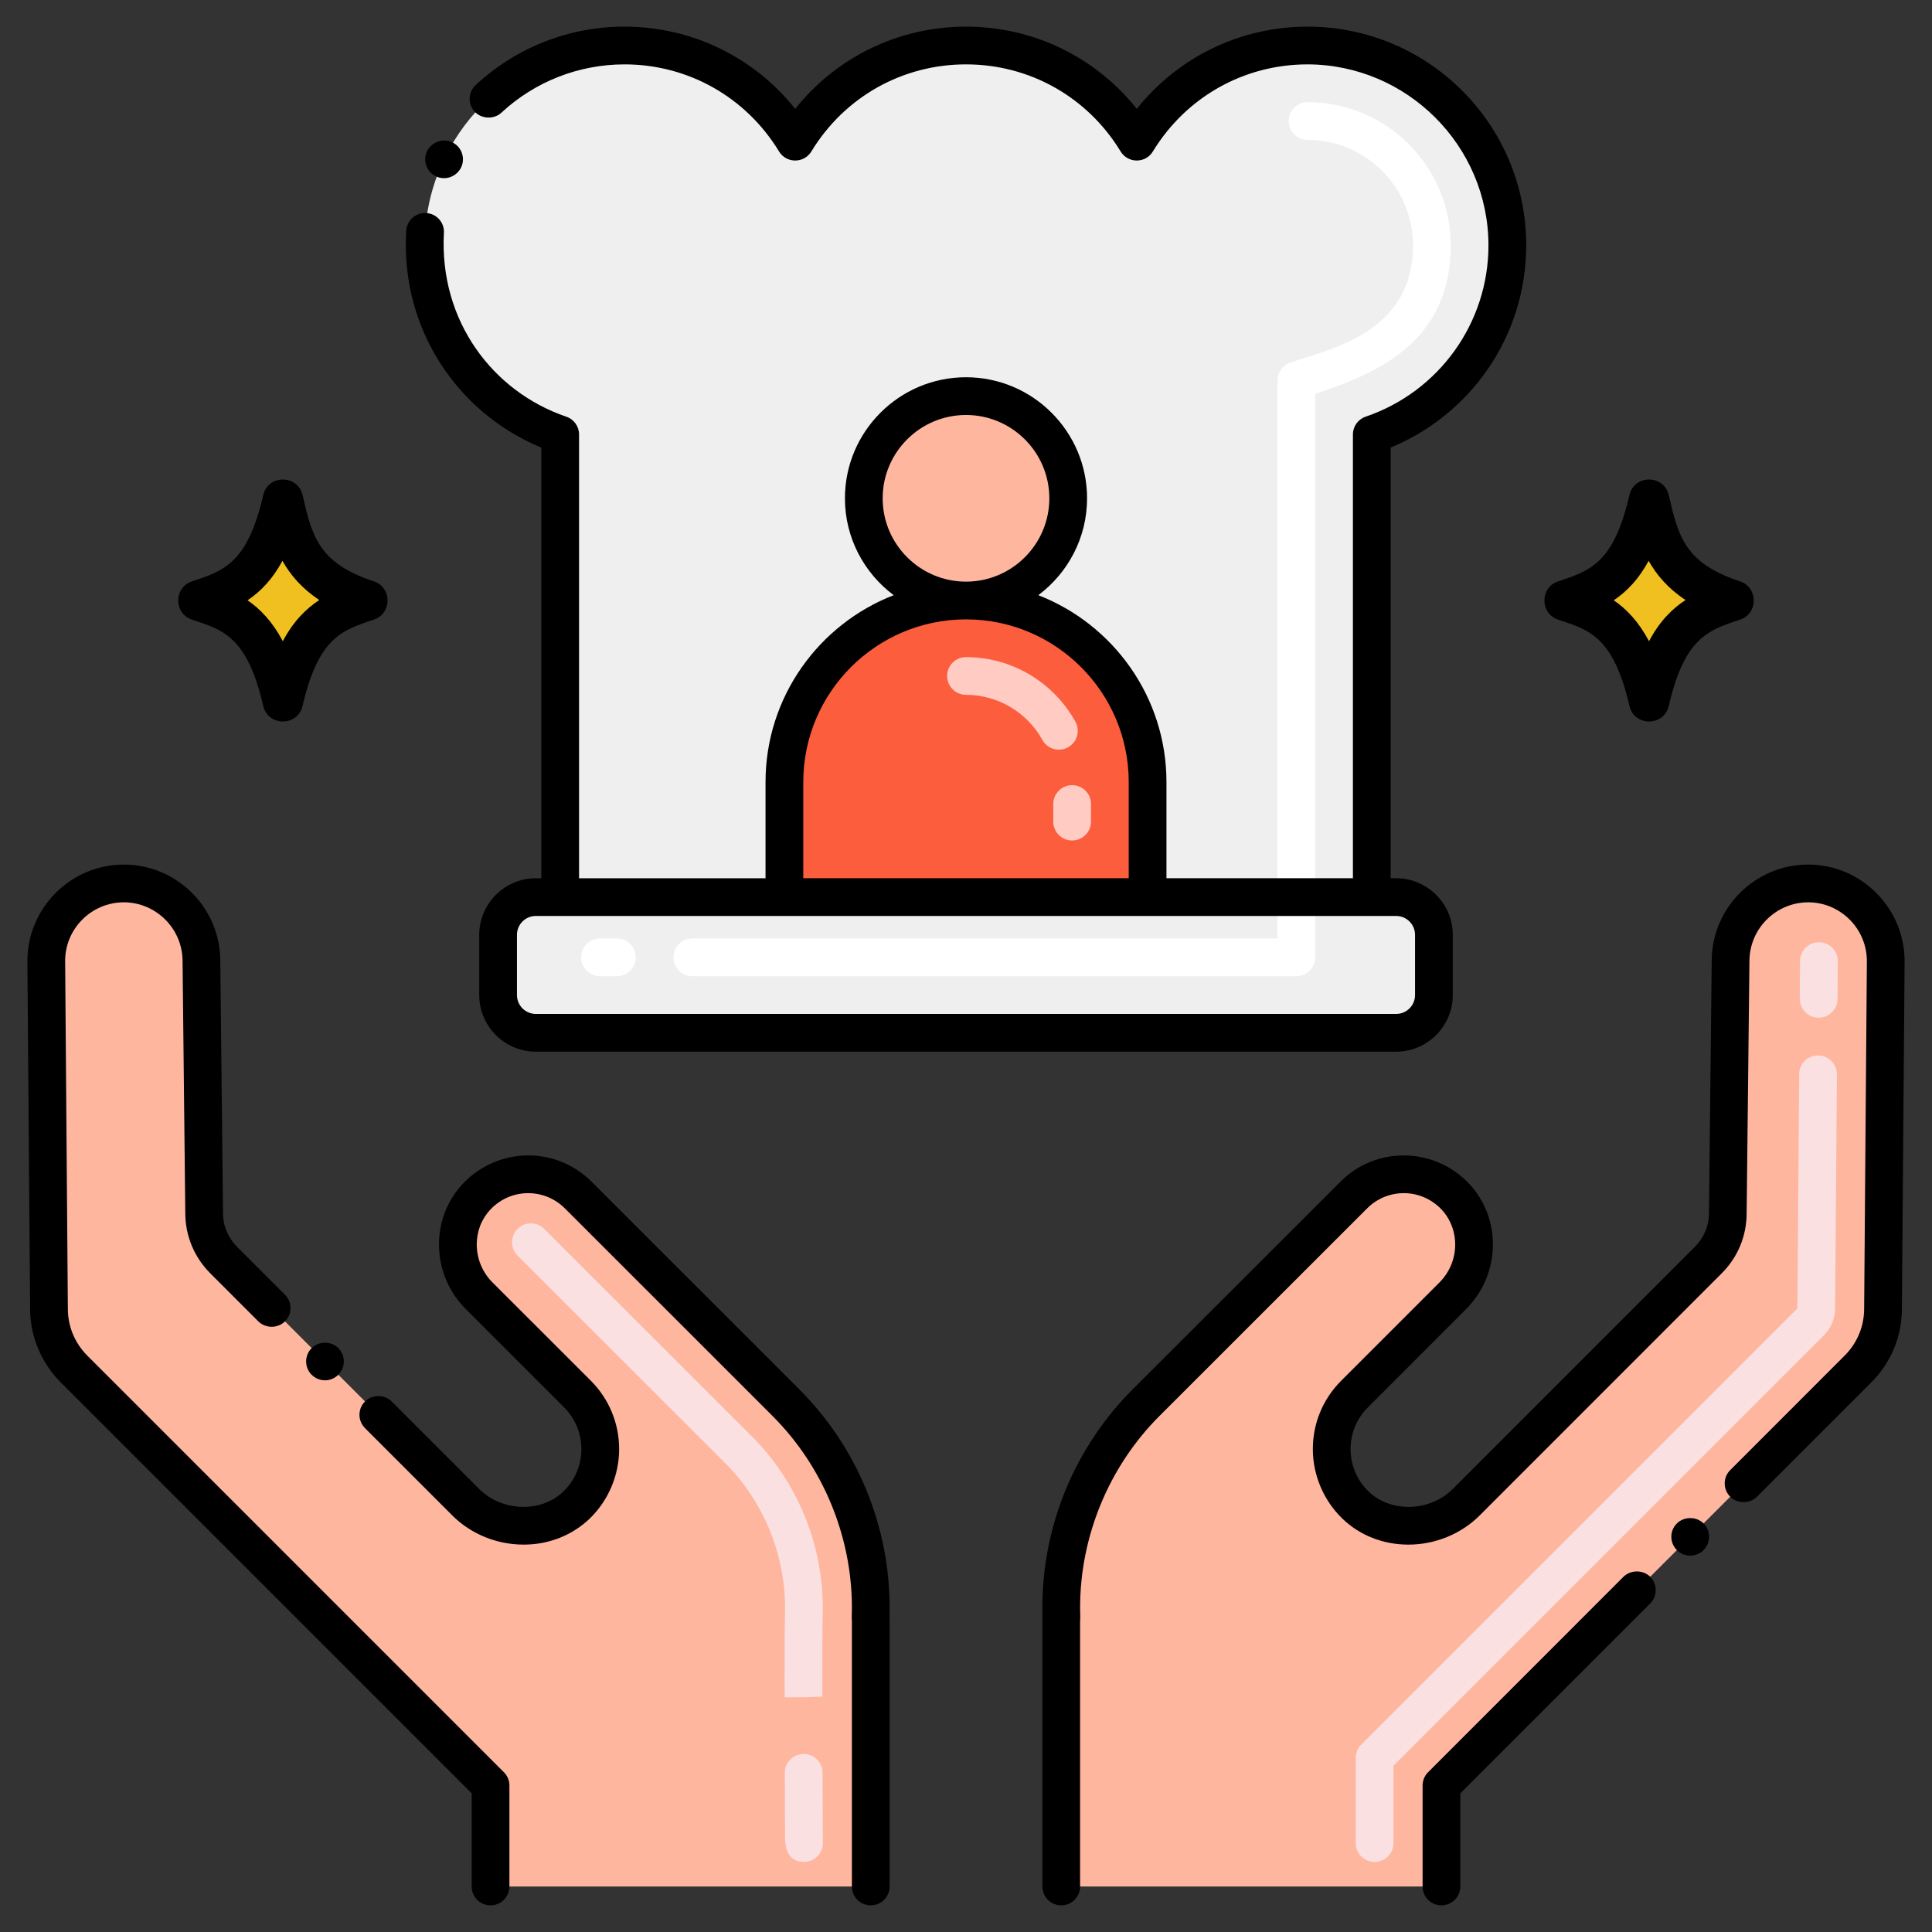 <svg height="512" viewBox="0 0 256 256" width="512" xmlns="http://www.w3.org/2000/svg"><rect x="0" y="0" width="256" height="256" fill="#333333" stroke="none"/><g id="Layer_1"><g><g><path d="m239.599 117.061c-5.683 0-10.29 4.606-10.29 10.29l-.362 33.385c0 2.336-.93 4.573-2.583 6.226l-32.086 32.094c-3.94 3.94-10.676 4.236-14.682.362-4.145-4.014-4.178-10.627-.123-14.69l13.012-13.012c3.627-3.619 3.833-9.516.296-13.218-3.66-3.825-9.697-3.849-13.39-.156l-27.521 27.505c-7.549 7.549-11.589 17.88-11.228 28.483h-.026v35.644h50.38v-13.379l55.207-55.207c2.114-2.122 3.306-4.984 3.306-7.978l.362-46.06c.001-5.683-4.597-10.281-10.272-10.289z" fill="#ffb69f"/><path d="m182.143 246.714c-1.381 0-2.5-1.119-2.5-2.5v-11.285c0-.663.264-1.299.732-1.768l57.789-57.79.236-31.041c.011-1.374 1.128-2.48 2.5-2.48h.02c1.381.011 2.491 1.139 2.48 2.52l-.244 30.992c0 1.336-.516 2.601-1.453 3.542l-57.061 57.061v10.249c.001 1.38-1.119 2.5-2.499 2.5zm58.836-111.863c-.006 0-.013 0-.02 0-1.381-.011-2.491-1.139-2.48-2.52l.039-5c.011-1.374 1.128-2.48 2.5-2.48h.02c1.381.011 2.491 1.139 2.48 2.52l-.039 5c-.01 1.373-1.127 2.48-2.5 2.48z" fill="#fbe0e2"/><path d="m16.401 117.061c5.683 0 10.29 4.606 10.29 10.29l.362 33.385c0 2.336.93 4.573 2.583 6.226l32.086 32.094c3.94 3.94 10.676 4.236 14.682.362 4.145-4.014 4.178-10.627.123-14.69l-13.012-13.012c-3.627-3.619-3.833-9.516-.296-13.218 3.66-3.825 9.697-3.849 13.39-.156l27.521 27.505c7.549 7.549 11.589 17.88 11.228 28.483h.026v35.644h-50.38v-13.379l-55.208-55.206c-2.114-2.122-3.306-4.984-3.306-7.978l-.362-46.06c0-5.684 4.598-10.282 10.273-10.29z" fill="#ffb69f"/><path d="m106.528 246.714c-1.135 0-2.491-.557-2.504-3.211l-.034-8.587c-.005-1.38 1.111-2.503 2.491-2.508h.009c1.377 0 2.495 1.114 2.5 2.492.017 5.021.036 9.021.038 9.277v.038c0 1.379-1.119 2.499-2.5 2.499zm-2.562-21.816-.002-3.061c0-4.339.016-6.994.045-7.891.01-.302.016-.608.016-.914 0-7.139-2.888-14.121-7.922-19.155l-27.523-27.505c-.977-.976-.977-2.559-.001-3.535.977-.978 2.56-.978 3.536-.001l27.522 27.506c5.966 5.965 9.387 14.235 9.387 22.691 0 .359-.006.719-.018 1.078-.02.582-.043 2.392-.043 7.727l.002 2.971-2.5.087z" fill="#fbe0e2"/><path d="m199.73 32.504c0-14.62-11.85-26.47-26.47-26.47-9.59 0-17.98 5.1-22.63 12.74-4.64-7.64-13.04-12.74-22.63-12.74s-17.99 5.1-22.63 12.74c-4.65-7.64-13.04-12.74-22.63-12.74-14.62 0-26.47 11.85-26.47 26.47 0 11.64 7.52 21.52 17.96 25.07v61.296h-3.23c-2.76 0-5 2.24-5 5v7.98c0 2.76 2.24 5 5 5h114c2.76 0 5-2.24 5-5v-7.98c0-2.76-2.24-5-5-5h-3.23v-61.296c10.44-3.55 17.96-13.43 17.96-25.07z" fill="#efefef"/><path d="m171.77 129.35h-80.032c-1.381 0-2.5-1.119-2.5-2.5s1.119-2.5 2.5-2.5h77.531v-73.938c0-1.071.682-2.022 1.695-2.367 5.466-1.858 16.266-3.989 16.266-15.541 0-7.703-6.268-13.97-13.971-13.97-1.381 0-2.5-1.119-2.5-2.5s1.119-2.5 2.5-2.5c10.461 0 18.971 8.51 18.971 18.97 0 13.193-10.288 17.089-17.961 19.698v74.647c.001 1.382-1.119 2.501-2.499 2.501zm-90.032 0h-2.238c-1.381 0-2.5-1.119-2.5-2.5s1.119-2.5 2.5-2.5h2.238c1.381 0 2.5 1.119 2.5 2.5s-1.119 2.5-2.5 2.5z" fill="#fff"/><path d="m26.284 79.57c4.288 1.417 8.716 2.655 11.202 13.364 2.29-9.864 5.958-11.632 11.202-13.364-8.552-2.826-9.842-7.505-11.202-13.364-2.343 10.1-6.219 11.718-11.202 13.364z" fill="#f0c020"/><path d="m207.312 79.57c4.288 1.417 8.716 2.655 11.202 13.364 2.29-9.864 5.958-11.632 11.202-13.364-8.552-2.826-9.842-7.505-11.202-13.364-2.343 10.1-6.22 11.718-11.202 13.364z" fill="#f0c020"/><circle cx="128" cy="66.028" fill="#ffb69f" r="13.542"/><path d="m152.063 118.87h-48.125v-15.24c0-13.288 10.772-24.06 24.06-24.06h.005c13.288 0 24.06 10.772 24.06 24.06z" fill="#fc5d3d"/><path d="m142.063 111.37c-1.381 0-2.5-1.119-2.5-2.5v-2.333c0-1.381 1.119-2.5 2.5-2.5s2.5 1.119 2.5 2.5v2.333c0 1.381-1.12 2.5-2.5 2.5zm-3.94-13.321c-2.044-3.688-5.924-5.979-10.126-5.979-1.381 0-2.5-1.119-2.5-2.5s1.119-2.5 2.5-2.5c6.02 0 11.575 3.278 14.499 8.555.669 1.208.233 2.729-.975 3.398-1.207.67-2.73.233-3.398-.974z" fill="#ffcbc3"/></g><path d="m223.96 206.13c.67 0 1.3-.26 1.77-.73.471-.48.73-1.1.73-1.77s-.26-1.3-.73-1.77c-.939-.94-2.59-.94-3.529 0-.48.47-.74 1.1-.74 1.77s.26 1.29.74 1.77c.469.47 1.099.73 1.759.73z"/><path d="m218.66 208.93c-.95-.94-2.591-.94-3.54 0l-25.891 25.9c-.47.46-.729 1.11-.729 1.77v13.37c0 1.38 1.12 2.5 2.5 2.5 1.37 0 2.5-1.12 2.5-2.5v-12.34l25.16-25.16c.97-.98.97-2.56 0-3.54z"/><path d="m252.01 173.41.36-46.04c0-7.05-5.73-12.8-12.771-12.81-7.04 0-12.78 5.73-12.79 12.76l-.359 33.39v.03c0 1.68-.66 3.26-1.851 4.45l-32.09 32.1c-1.51 1.51-3.65 2.38-5.89 2.38-2.04 0-3.92-.73-5.28-2.05-1.53-1.48-2.38-3.47-2.38-5.61 0-2.08.81-4.04 2.28-5.51l13.01-13.02c4.571-4.551 4.824-12.011.34-16.71-4.563-4.767-12.23-4.952-16.97-.19l-27.521 27.5c-7.535 7.535-11.979 17.873-11.979 28.94 0 .38 0 .72.01 1.04-.01.09-.01.18-.01.27v35.64c0 1.38 1.12 2.5 2.5 2.5s2.5-1.12 2.5-2.5v-35.29c.02-.15.029-.3.02-.45-.01-.35-.02-.74-.02-1.21 0-9.46 3.83-18.72 10.52-25.4l27.521-27.51c2.677-2.677 7.077-2.728 9.819.12 2.506 2.633 2.483 6.977-.26 9.72l-13.01 13.01c-2.42 2.42-3.75 5.63-3.75 9.05 0 3.45 1.42 6.8 3.899 9.2 2.301 2.23 5.41 3.46 8.761 3.46 3.54 0 6.97-1.4 9.43-3.85l32.08-32.09c2.14-2.13 3.31-4.96 3.31-7.97l.37-33.38v-.03c.01-4.29 3.5-7.78 7.79-7.79 4.28.01 7.771 3.5 7.771 7.79l-.36 46.04c0 2.35-.91 4.56-2.58 6.23l-15.16 15.17c-.479.47-.739 1.1-.739 1.77 0 .66.26 1.29.739 1.77.94.94 2.59.94 3.53 0l15.17-15.17c2.61-2.62 4.04-6.08 4.04-9.75z"/><path d="m67.5 249.98v-13.38c0-.67-.26-1.3-.73-1.77l-55.21-55.21c-1.66-1.67-2.569-3.87-2.569-6.21l-.36-46.08c0-4.28 3.49-7.76 7.77-7.77 4.29.01 7.78 3.5 7.79 7.79l.36 33.41c.01 3.01 1.19 5.84 3.32 7.97l6.359 6.36c.94.95 2.59.95 3.53 0 .47-.47.73-1.1.73-1.77s-.261-1.29-.73-1.76l-6.36-6.36c-1.189-1.2-1.85-2.78-1.85-4.46l-.36-33.42s0 0 0-.01c-.02-7.03-5.76-12.75-12.79-12.75-7.04.01-12.77 5.75-12.77 12.79l.36 46.08c0 3.61 1.47 7.15 4.029 9.72l54.48 54.48v12.35c0 1.37 1.12 2.49 2.5 2.49s2.501-1.12 2.501-2.49z"/><path d="m112.859 214.26c-.01.14 0 .29.021.43v35.29c0 1.37 1.12 2.49 2.5 2.49s2.5-1.12 2.5-2.49v-35.65c0-.1 0-.2-.021-.29.011-.37.021-.7.021-1.02 0-5.39-1.05-10.64-3.1-15.63-2.07-5-5.061-9.48-8.881-13.31l-27.52-27.51c-2.25-2.24-5.22-3.47-8.38-3.47h-.03c-3.21 0-6.33 1.34-8.56 3.67-2.091 2.18-3.24 5.06-3.24 8.12 0 3.24 1.27 6.3 3.58 8.6l13.01 13.01c1.47 1.47 2.271 3.43 2.28 5.52-.01 2.13-.851 4.12-2.38 5.6-1.36 1.32-3.24 2.05-5.29 2.05-2.23 0-4.38-.87-5.88-2.38l-11.59-11.59c-.939-.95-2.59-.94-3.529 0-.48.47-.74 1.1-.74 1.77 0 .66.26 1.28.729 1.75v.01l11.591 11.59c2.449 2.45 5.89 3.85 9.439 3.85 3.33 0 6.44-1.23 8.75-3.45 2.48-2.4 3.9-5.76 3.9-9.2 0-3.42-1.33-6.63-3.74-9.06l-13.02-13.01c-1.36-1.35-2.101-3.15-2.11-5.06.01-1.79.649-3.4 1.85-4.66 1.311-1.37 3.08-2.13 4.971-2.13 1.829 0 3.55.72 4.85 2.01l27.52 27.51c6.69 6.68 10.521 15.94 10.521 25.4-.001.42-.011.84-.022 1.24z"/><path d="m41.3 178.63c-.98.97-.98 2.56-.01 3.53.479.47 1.109.74 1.77.74.67 0 1.3-.27 1.771-.74.47-.47.729-1.1.729-1.76 0-.67-.26-1.3-.729-1.77-.941-.95-2.591-.95-3.531 0z"/><path d="m192.5 131.85v-7.98c0-4.13-3.37-7.5-7.5-7.5h-.73v-57.07c10.478-4.299 17.96-14.628 17.96-26.8 0-16.027-12.985-28.97-28.97-28.97-8.85 0-17.09 3.97-22.63 10.89-5.53-6.92-13.771-10.89-22.63-10.89-8.86 0-17.101 3.97-22.63 10.89-5.54-6.92-13.78-10.89-22.63-10.89-7.341 0-14.341 2.75-19.71 7.74-1.011.94-1.07 2.52-.131 3.53.9.98 2.561 1.04 3.53.14 4.45-4.13 10.24-6.4 16.311-6.41 8.43 0 16.09 4.32 20.489 11.54.982 1.601 3.3 1.599 4.28 0 4.39-7.22 12.05-11.54 20.49-11.54 8.439 0 16.1 4.32 20.49 11.54.986 1.608 3.315 1.591 4.27 0 4.41-7.22 12.07-11.54 20.5-11.54 13.19.03 23.95 10.78 23.97 23.97 0 10.27-6.529 19.39-16.27 22.71-1.01.34-1.69 1.29-1.69 2.36v58.8h-24.707v-12.74c0-11.268-7.057-20.913-16.982-24.765 3.913-2.928 6.462-7.584 6.462-12.836 0-8.846-7.196-16.042-16.042-16.042s-16.042 7.196-16.042 16.042c0 5.252 2.548 9.908 6.461 12.836-9.924 3.852-16.981 13.497-16.981 24.766v12.74h-24.709v-58.8c0-1.07-.68-2.02-1.699-2.36-9.744-3.324-16.83-12.693-16.211-24.32.103-1.358-.938-2.577-2.329-2.66-1.381-.1-2.57.96-2.66 2.33-.802 13.012 6.814 24.18 17.899 28.75v57.06h-.729c-4.13 0-7.5 3.37-7.5 7.5v7.98c0 4.13 3.37 7.5 7.5 7.5h114c4.13-.001 7.5-3.371 7.5-7.501zm-75.542-65.821c0-6.088 4.953-11.042 11.042-11.042s11.042 4.954 11.042 11.042-4.953 11.041-11.042 11.041-11.042-4.953-11.042-11.041zm-10.52 37.601c0-11.888 9.672-21.56 21.565-21.56 11.888 0 21.56 9.672 21.56 21.56v12.74h-43.125zm-37.938 28.22v-7.98c0-1.38 1.12-2.5 2.5-2.5h114c1.38 0 2.5 1.12 2.5 2.5v7.98c0 1.38-1.12 2.5-2.5 2.5h-114c-1.38 0-2.5-1.12-2.5-2.5z"/><path d="m57.76 23.36c.34.17.7.25 1.08.25.96 0 1.84-.56 2.26-1.42.29-.61.32-1.29.101-1.91-.221-.63-.681-1.14-1.28-1.43-1.21-.58-2.76-.02-3.34 1.18-.591 1.24-.061 2.74 1.179 3.33z"/><path d="m49.527 77.031c-7.348-2.428-8.178-6.009-9.435-11.43-.638-2.746-4.571-2.752-5.21 0-2.089 9.002-5.17 10.02-9.436 11.429-2.443.807-2.437 4.273 0 5.078 4.071 1.349 7.291 2.193 9.436 11.43.636 2.744 4.571 2.752 5.209 0 2.09-9.003 5.172-10.021 9.436-11.43 2.442-.806 2.437-4.272 0-5.077zm-12.051 7.93c-1.394-2.622-3.009-4.282-4.674-5.418 1.747-1.175 3.303-2.789 4.624-5.23 1.059 1.883 2.574 3.663 4.885 5.192-1.836 1.203-3.464 2.874-4.835 5.456z"/><path d="m206.473 82.109c4.071 1.349 7.291 2.193 9.436 11.43.636 2.744 4.571 2.752 5.209 0 2.09-9.003 5.171-10.021 9.436-11.43 2.443-.807 2.437-4.273 0-5.078-7.348-2.428-8.178-6.009-9.435-11.43-.638-2.746-4.571-2.752-5.21 0-2.089 9.002-5.17 10.02-9.436 11.429-2.442.808-2.437 4.274 0 5.079zm11.981-7.796c1.059 1.883 2.574 3.663 4.885 5.192-1.836 1.204-3.464 2.875-4.835 5.456-1.394-2.622-3.009-4.282-4.674-5.418 1.747-1.176 3.303-2.79 4.624-5.23z"/></g></g></svg>